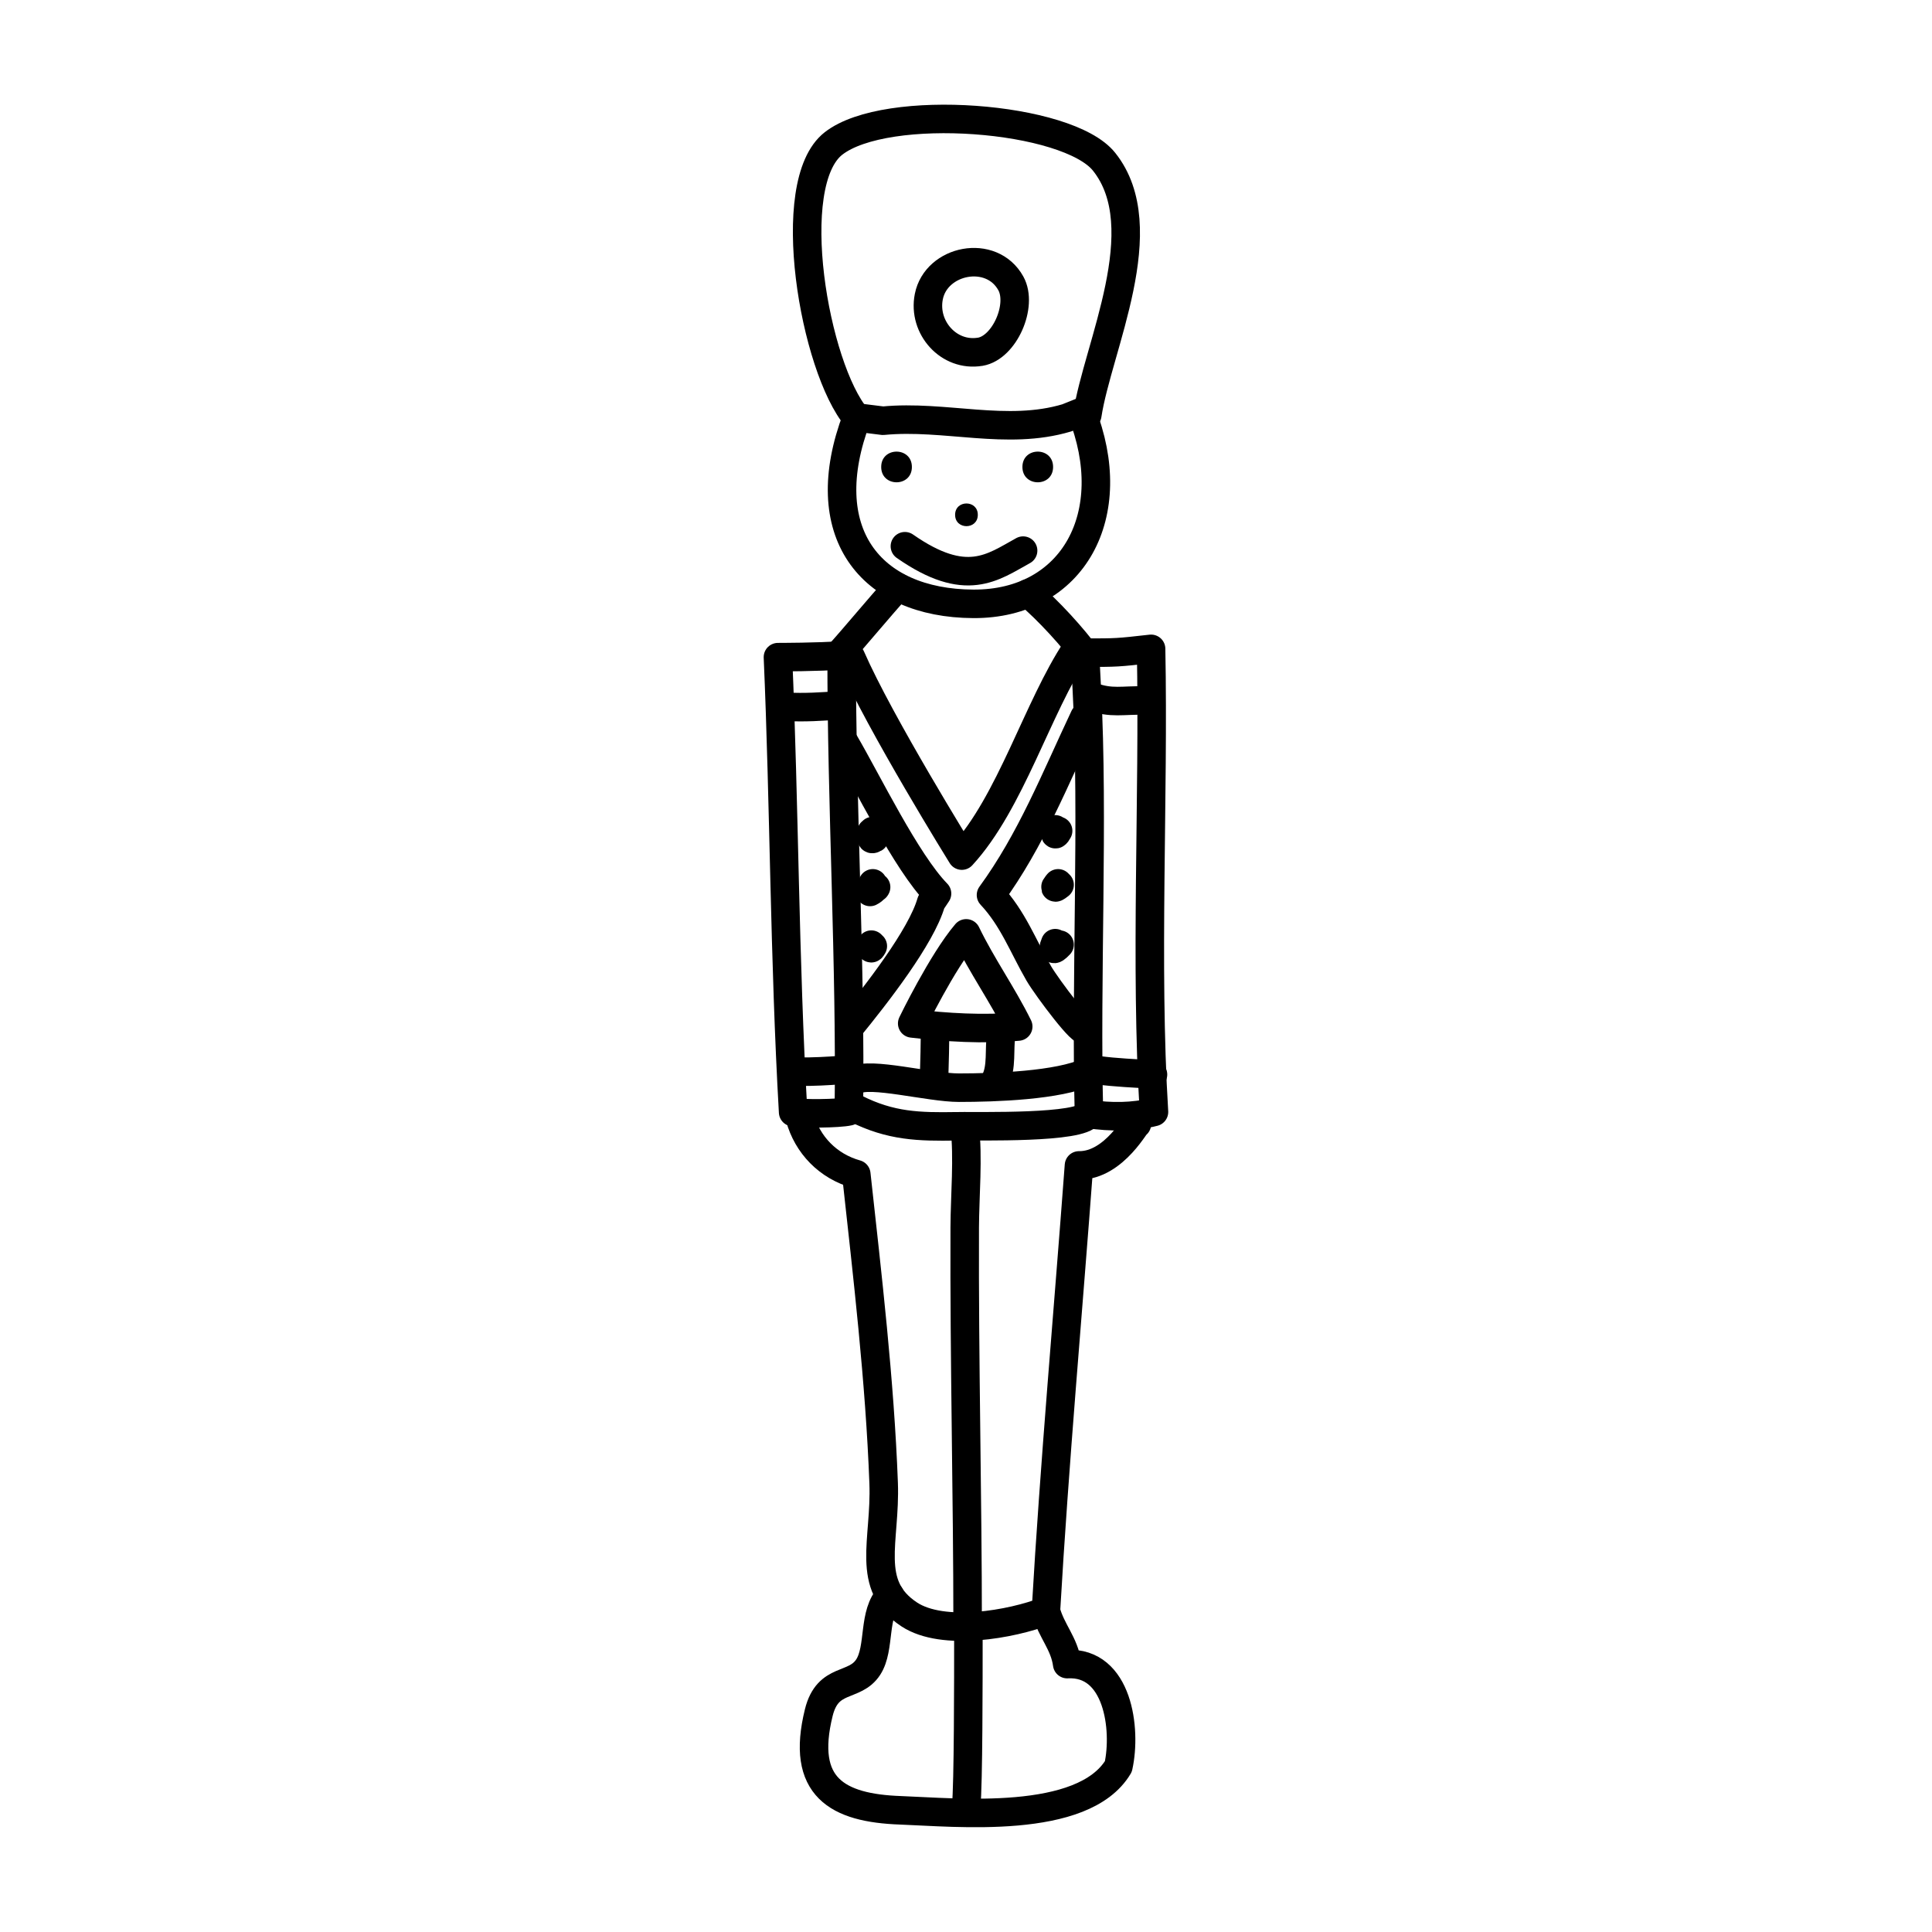 <?xml version="1.0" encoding="UTF-8"?>
<!-- Uploaded to: ICON Repo, www.iconrepo.com, Generator: ICON Repo Mixer Tools -->
<svg width="800px" height="800px" version="1.1" viewBox="144 144 512 512" xmlns="http://www.w3.org/2000/svg">
 <path transform="matrix(5.038 0 0 5.038 148.09 148.09)" d="m44.254 21.167c-2.221-2.627-3.924-12.327-1.22-14.433 2.784-2.168 12.318-1.436 14.232 0.963 2.782 3.488-0.347 9.775-0.883 13.316" fill="none" stroke="#000000" stroke-linecap="round" stroke-linejoin="round" stroke-miterlimit="10" stroke-width="1.5"/>
 <path transform="matrix(5.038 0 0 5.038 148.09 148.09)" d="m44.254 21.167c-2.273 5.996 0.683 9.757 6.133 9.785 5.258 0.027 7.838-4.719 5.689-10.093l-0.768 0.308c-3.161 0.948-6.413-0.161-9.673 0.153l-1.228-0.153h-0.152" fill="none" stroke="#000000" stroke-linecap="round" stroke-linejoin="round" stroke-miterlimit="10" stroke-width="1.5"/>
 <path transform="matrix(5.038 0 0 5.038 148.09 148.09)" d="m43.334 33.602c0.85-0.941 2.118-2.48 3.07-3.53" fill="none" stroke="#000000" stroke-linecap="round" stroke-linejoin="round" stroke-miterlimit="10" stroke-width="1.5"/>
 <path transform="matrix(5.038 0 0 5.038 148.09 148.09)" d="m56.383 33.756c-0.711-0.993-2.093-2.514-3.111-3.356" fill="none" stroke="#000000" stroke-linecap="round" stroke-linejoin="round" stroke-miterlimit="10" stroke-width="1.5"/>
 <path transform="matrix(5.038 0 0 5.038 148.09 148.09)" d="m40.11 33.756c0.338 7.752 0.338 15.896 0.799 23.935 0.435 0.094 2.397 0.081 2.93-0.043 0.109-7.503-0.388-16.332-0.378-23.988-1.164 0.096-3.351 0.096-3.351 0.096zm0 0" fill="none" stroke="#000000" stroke-linecap="round" stroke-linejoin="round" stroke-miterlimit="10" stroke-width="1.5"/>
 <path transform="matrix(5.038 0 0 5.038 148.09 148.09)" d="m56.26 33.52c1.688 0 1.688 0 3.478-0.201 0.152 7.806-0.325 16.611 0.152 24.36-1.074 0.276-2.295 0.283-3.419 0.109-0.186-7.082 0.25-15.556-0.114-22.366zm0 0" fill="none" stroke="#000000" stroke-linecap="round" stroke-linejoin="round" stroke-miterlimit="10" stroke-width="1.5"/>
 <path transform="matrix(5.038 0 0 5.038 148.09 148.09)" d="m41.261 57.966c0.395 1.443 1.48 2.57 2.97 2.987 0.583 5.318 1.239 10.879 1.439 16.25 0.114 3.053-1 5.364 1.348 6.909 1.776 1.168 5.387 0.52 7.188-0.18 0.448-7.769 1.165-15.708 1.739-23.44 1.89 0.016 3.085-2.41 3.047-2.173" fill="none" stroke="#000000" stroke-linecap="round" stroke-linejoin="round" stroke-miterlimit="10" stroke-width="1.5"/>
 <path transform="matrix(5.038 0 0 5.038 148.09 148.09)" d="m46.788 27.921c3.224 2.252 4.619 1.11 6.218 0.231" fill="none" stroke="#000000" stroke-linecap="round" stroke-linejoin="round" stroke-miterlimit="10" stroke-width="1.5"/>
 <path transform="matrix(5.038 0 0 5.038 148.09 148.09)" d="m46.004 83.115c-0.93 0.943-0.489 2.754-1.146 3.767-0.721 1.109-2.125 0.477-2.599 2.39-0.972 3.923 0.971 5.026 4.303 5.143 2.864 0.102 9.597 0.805 11.455-2.304 0.434-1.972-0.021-5.529-2.692-5.387-0.149-1.095-0.836-1.741-1.118-2.792" fill="none" stroke="#000000" stroke-linecap="round" stroke-linejoin="round" stroke-miterlimit="10" stroke-width="1.5"/>
 <path transform="matrix(5.038 0 0 5.038 148.09 148.09)" d="m50.088 84.727c0-6.829-0.18-13.93-0.153-20.974 0.007-1.664 0.196-3.687-0.003-5.321" fill="none" stroke="#000000" stroke-linecap="round" stroke-linejoin="round" stroke-miterlimit="10" stroke-width="1.5"/>
 <path transform="matrix(5.038 0 0 5.038 148.09 148.09)" d="m43.948 33.756c1.527 3.5 5.834 10.439 5.834 10.439 2.57-2.791 3.976-7.797 6.026-10.876" fill="none" stroke="#000000" stroke-linecap="round" stroke-linejoin="round" stroke-miterlimit="10" stroke-width="1.5"/>
 <path transform="matrix(5.038 0 0 5.038 148.09 148.09)" d="m56.23 53.267c0.073 0.577-1.973-2.138-2.398-2.872-0.824-1.423-1.36-2.898-2.515-4.127 2.1-2.877 3.384-6.129 4.913-9.366" fill="none" stroke="#000000" stroke-linecap="round" stroke-linejoin="round" stroke-miterlimit="10" stroke-width="1.5"/>
 <path transform="matrix(5.038 0 0 5.038 148.09 148.09)" d="m50.012 48.285c0.813 1.688 1.919 3.238 2.737 4.901-1.813 0.172-3.794 0.046-5.577-0.163 0 0 1.57-3.246 2.84-4.738zm0 0" fill="none" stroke="#000000" stroke-linecap="round" stroke-linejoin="round" stroke-miterlimit="10" stroke-width="1.5"/>
 <path transform="matrix(5.038 0 0 5.038 148.09 148.09)" d="m43.843 53.267c1.431-1.751 3.812-4.803 4.327-6.615l0.308-0.461c-1.627-1.667-3.668-5.893-4.87-7.945" fill="none" stroke="#000000" stroke-linecap="round" stroke-linejoin="round" stroke-miterlimit="10" stroke-width="1.5"/>
 <path transform="matrix(5.038 0 0 5.038 148.09 148.09)" d="m56.433 55.561c-1.558 0.729-4.901 0.842-6.804 0.842-1.546 0-4.721-0.856-5.451-0.386" fill="none" stroke="#000000" stroke-linecap="round" stroke-linejoin="round" stroke-miterlimit="10" stroke-width="1.5"/>
 <path transform="matrix(5.038 0 0 5.038 148.09 148.09)" d="m48.364 53.267c0.021 0.689-0.021 1.859-0.04 2.596" fill="none" stroke="#000000" stroke-linecap="round" stroke-linejoin="round" stroke-miterlimit="10" stroke-width="1.5"/>
 <path transform="matrix(5.038 0 0 5.038 148.09 148.09)" d="m51.854 53.561c-0.119 0.837 0.044 1.746-0.307 2.456" fill="none" stroke="#000000" stroke-linecap="round" stroke-linejoin="round" stroke-miterlimit="10" stroke-width="1.5"/>
 <path transform="matrix(5.038 0 0 5.038 148.09 148.09)" d="m45.022 42.967c0.063 0.192-0.098 0.458 0.16 0.312-0.021-0.159-0.121-0.526-0.083-0.312" fill="none" stroke="#000000" stroke-linecap="round" stroke-linejoin="round" stroke-miterlimit="10" stroke-width="1.5"/>
 <path transform="matrix(5.038 0 0 5.038 148.09 148.09)" d="m45.1 45.654c-0.017 0.084-0.117 0.25-0.145 0.453 0.203-0.095 0.381-0.342 0.298-0.222" fill="none" stroke="#000000" stroke-linecap="round" stroke-linejoin="round" stroke-miterlimit="10" stroke-width="1.5"/>
 <path transform="matrix(5.038 0 0 5.038 148.09 148.09)" d="m45.022 48.878c-0.009 0.068-0.064 0.341 0.078 0.077" fill="none" stroke="#000000" stroke-linecap="round" stroke-linejoin="round" stroke-miterlimit="10" stroke-width="1.5"/>
 <path transform="matrix(5.038 0 0 5.038 148.09 148.09)" d="m54.695 42.814c-0.052 0.384 0.048 0.271 0.153 0.077" fill="none" stroke="#000000" stroke-linecap="round" stroke-linejoin="round" stroke-miterlimit="10" stroke-width="1.5"/>
 <path transform="matrix(5.038 0 0 5.038 148.09 148.09)" d="m54.848 45.654c-0.037 0.047-0.351 0.413 0.077 0.077" fill="none" stroke="#000000" stroke-linecap="round" stroke-linejoin="round" stroke-miterlimit="10" stroke-width="1.5"/>
 <path transform="matrix(5.038 0 0 5.038 148.09 148.09)" d="m54.695 48.801c-0.095 0.229-0.181 0.509 0.229 0.077" fill="none" stroke="#000000" stroke-linecap="round" stroke-linejoin="round" stroke-miterlimit="10" stroke-width="1.5"/>
 <path transform="matrix(5.038 0 0 5.038 148.09 148.09)" d="m50.751 17.692c1.279-0.214 2.251-2.436 1.61-3.597-1.02-1.844-3.929-1.254-4.315 0.699-0.322 1.623 1.054 3.173 2.704 2.897zm0 0" fill="none" stroke="#000000" stroke-linecap="round" stroke-linejoin="round" stroke-miterlimit="10" stroke-width="1.5"/>
 <path transform="matrix(5.038 0 0 5.038 148.09 148.09)" d="m40.571 36.366c0.924 0.051 1.857-0.007 2.763-0.077" fill="none" stroke="#000000" stroke-linecap="round" stroke-linejoin="round" stroke-miterlimit="10" stroke-width="1.5"/>
 <path transform="matrix(5.038 0 0 5.038 148.09 148.09)" d="m56.614 35.828c1.036 0.385 1.651 0.178 2.758 0.211" fill="none" stroke="#000000" stroke-linecap="round" stroke-linejoin="round" stroke-miterlimit="10" stroke-width="1.5"/>
 <path transform="matrix(5.038 0 0 5.038 148.09 148.09)" d="m41.261 55.557c0.593 0.02 1.607-0.038 2.073-0.077" fill="none" stroke="#000000" stroke-linecap="round" stroke-linejoin="round" stroke-miterlimit="10" stroke-width="1.5"/>
 <path transform="matrix(5.038 0 0 5.038 148.09 148.09)" d="m56.921 55.48c0.924 0.13 1.985 0.167 2.917 0.23" fill="none" stroke="#000000" stroke-linecap="round" stroke-linejoin="round" stroke-miterlimit="10" stroke-width="1.5"/>
 <path transform="matrix(5.038 0 0 5.038 148.09 148.09)" d="m50.011 94.201c0.117-1.115 0.117-6.756 0.117-8.86" fill="none" stroke="#000000" stroke-linecap="round" stroke-linejoin="round" stroke-miterlimit="10" stroke-width="1.5"/>
 <path transform="matrix(5.038 0 0 5.038 148.09 148.09)" d="m44.178 57.491c1.864 0.945 3.361 0.976 5.321 0.943 1.261-0.021 6.56 0.122 6.972-0.646" fill="none" stroke="#000000" stroke-linecap="round" stroke-linejoin="round" stroke-miterlimit="10" stroke-width="1.5"/>
 <path d="m385.66 267.75c0 5.418-8.133 5.418-8.133 0 0-5.422 8.133-5.422 8.133 0"/>
 <path d="m423.08 267.75c0 5.418-8.129 5.418-8.129 0 0-5.422 8.129-5.422 8.129 0"/>
 <path d="m403.13 280.43c0 4.012-6.016 4.012-6.016 0 0-4.008 6.016-4.008 6.016 0"/>
</svg>